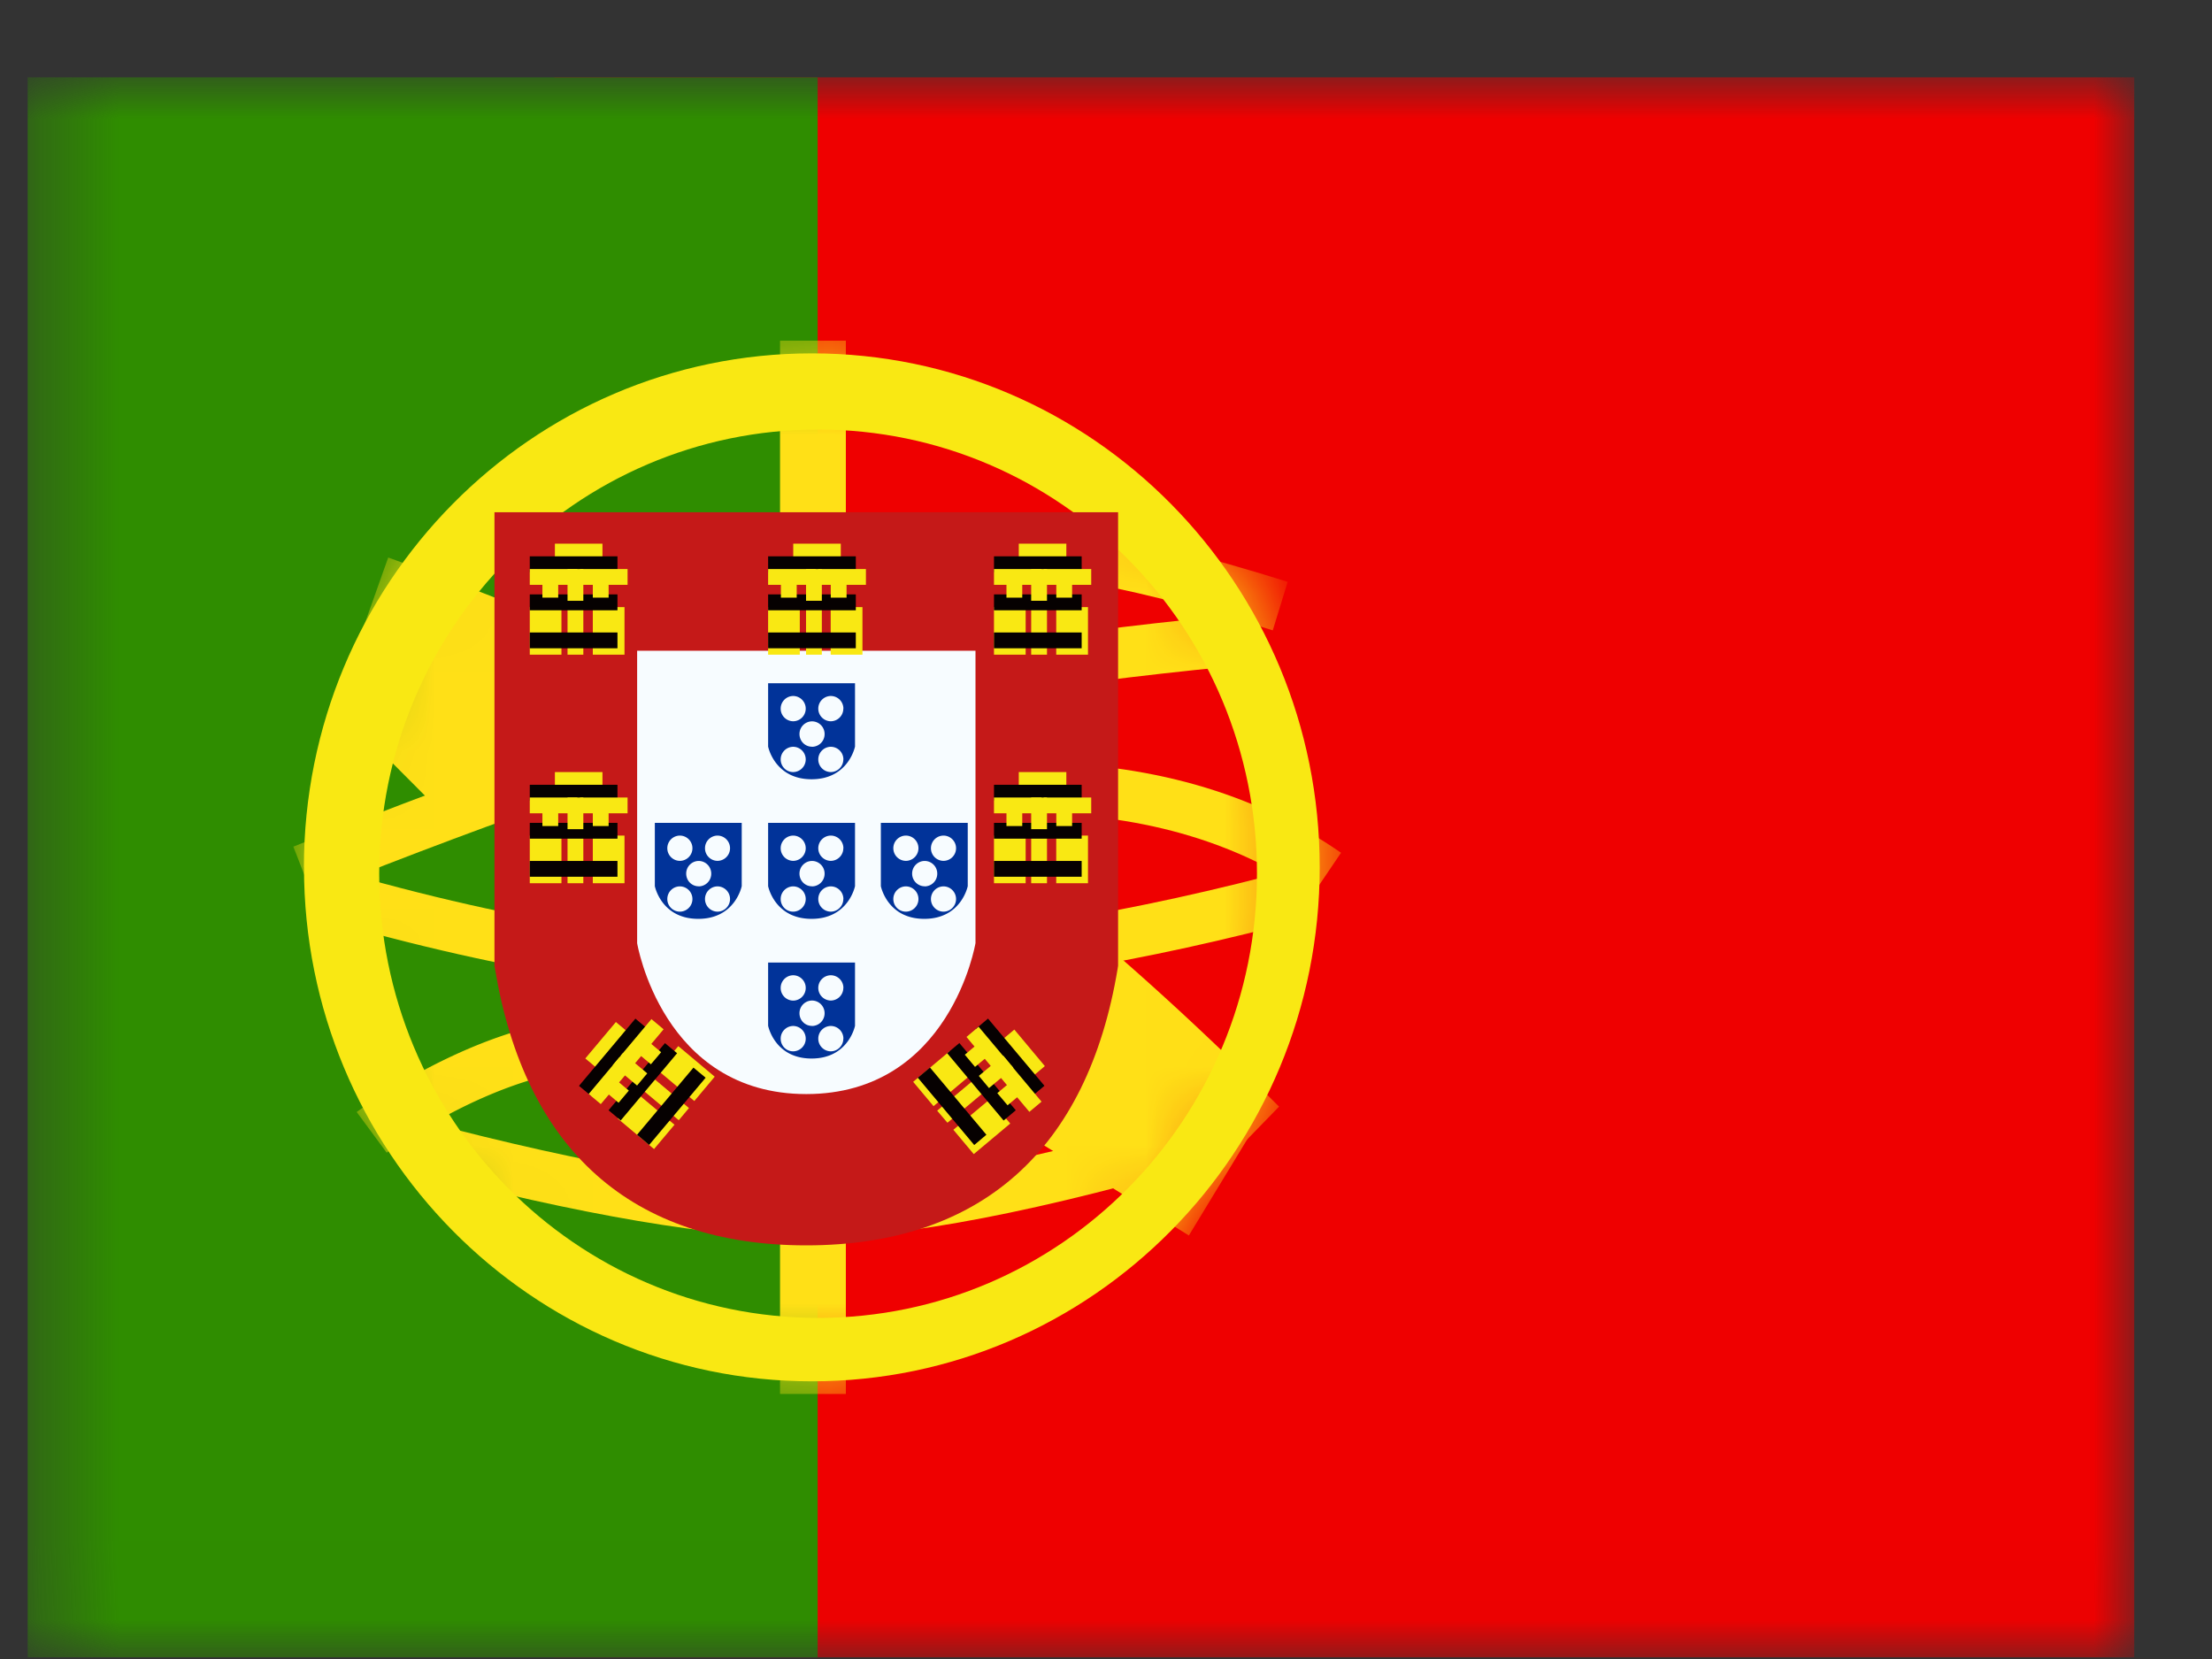 <svg width="28" height="21" viewBox="0 0 28 21" fill="none" xmlns="http://www.w3.org/2000/svg"><rect x="0" y="0" width="28" height="21" fill="#333333" stroke="none"/><mask id="a" style="mask-type:alpha" maskUnits="userSpaceOnUse" x="0" y="0" width="28" height="21"><path d="M.35.979h26.668v20H.35v-20Z" fill="#fff"/></mask><g mask="url(#a)"><path fill-rule="evenodd" clip-rule="evenodd" d="M7.016.979h20v20h-20v-20Z" fill="#EF0000"/><path fill-rule="evenodd" clip-rule="evenodd" d="M.35.979h10v20h-10v-20Z" fill="#2F8D00"/><mask id="b" style="mask-type:alpha" maskUnits="userSpaceOnUse" x="3" y="4" width="14" height="14"><path fill-rule="evenodd" clip-rule="evenodd" d="M10.266 17.485c-3.55 0-6.429-2.913-6.429-6.506 0-3.593 2.879-6.506 6.429-6.506 3.55 0 6.429 2.913 6.429 6.506 0 3.593-2.879 6.506-6.429 6.506Z" fill="#fff"/></mask><g mask="url(#b)" fill="#FFE017"><path fill-rule="evenodd" clip-rule="evenodd" d="M9.874 4.312h.833v2.249h-.833V4.312ZM9.874 15.557h.833v2.088h-.833v-2.088Z"/><path d="m3.946 11.315-.233-.598C6.284 9.691 8.225 9.03 9.541 8.73c1.932-.437 4.054-.761 6.368-.971l.057.64c-2.287.208-4.382.527-6.286.959-1.278.289-3.191.942-5.734 1.957Z"/><path d="m16.3 7.365-.189.614c-1.943-.614-3.526-.877-4.742-.796l-.042-.64c1.306-.088 2.962.187 4.973.822ZM16.975 10.795l-.359.53c-.99-.688-2.21-1.033-3.67-1.033v-.643c1.582 0 2.928.381 4.03 1.146Z"/><path d="m16.435 10.987.165.621c-2.136.579-4.141.907-6.016.984-1.887.078-4.087-.252-6.601-.986l.176-.617c2.453.716 4.587 1.036 6.4.961 1.825-.075 3.784-.396 5.876-.963Z"/><path d="m16.191 14.008-1.003 1.03c-1.908-1.906-3.587-3.269-5.027-4.088-1.466-.832-3.376-1.678-5.73-2.533l.483-1.36c2.423.88 4.404 1.756 5.946 2.633 1.567.89 3.34 2.33 5.331 4.318ZM4.895 14.591l-.38-.515a7.733 7.733 0 0 1 .99-.602c.708-.359 1.42-.583 2.097-.604l.1-.001v.642c-.027 0-.054 0-.08.002-.572.017-1.2.215-1.833.536a7.06 7.06 0 0 0-.894.542Z"/><path d="m5.194 14.814.16-.622c2.117.557 3.748.835 4.887.835 1.135 0 2.824-.327 5.056-.985l.177.617c-2.284.673-4.025 1.01-5.233 1.01-1.203 0-2.883-.285-5.047-.855ZM4.368 9.057 5.374 8.03l1.473 1.478-1.006 1.027-1.473-1.478Z"/><path d="m12.712 14.185.749-1.232 2.336 1.454-.748 1.232-2.337-1.454Z"/></g><path fill-rule="evenodd" clip-rule="evenodd" d="M3.848 10.979c0 3.593 2.878 6.506 6.429 6.506 3.55 0 6.428-2.913 6.428-6.506 0-3.593-2.878-6.506-6.428-6.506s-6.43 2.913-6.43 6.506Zm12.063.08c0 3.105-2.487 5.623-5.555 5.623-3.068 0-5.556-2.518-5.556-5.623 0-3.105 2.488-5.622 5.556-5.622s5.555 2.517 5.555 5.622Z" fill="#F9E813"/><path d="M6.733 6.966v5.217c.343 2.065 1.5 3.098 3.471 3.098 1.97 0 3.128-1.033 3.471-3.098V6.966H6.733Z" fill="#fff"/><path d="M6.259 6.484h7.894v5.74l-.006.04c-.382 2.293-1.734 3.5-3.941 3.5-2.208 0-3.56-1.207-3.94-3.5l-.007-.04v-5.74Z" fill="#C51918"/><path d="M8.065 8.237h4.283v3.701s-.318 1.911-2.142 1.911c-1.823 0-2.141-1.91-2.141-1.91V8.236Z" fill="#F7FCFF"/><path fill-rule="evenodd" clip-rule="evenodd" d="M7.024 6.882h.602v.401h-.602v-.401Z" fill="#F9E813"/><path fill-rule="evenodd" clip-rule="evenodd" d="M6.706 7.042h1.11v.201h-1.11v-.2Z" fill="#060101"/><path fill-rule="evenodd" clip-rule="evenodd" d="M6.706 7.203h.602v.2h-.602v-.2ZM7.342 7.203h.602v.2h-.602v-.2ZM6.706 7.685h.401v.602h-.401v-.602ZM7.504 7.685h.401v.602h-.401v-.602ZM7.184 7.685h.2v.602h-.2v-.602Z" fill="#F9E813"/><path fill-rule="evenodd" clip-rule="evenodd" d="M6.706 7.524h1.11v.201h-1.11v-.2ZM6.706 8.006h1.11v.2h-1.11v-.2Z" fill="#060101"/><path fill-rule="evenodd" clip-rule="evenodd" d="M6.866 7.364h.2v.201h-.2v-.2ZM7.504 7.364h.2v.201h-.2v-.2ZM7.184 7.203h.2v.402h-.2v-.402ZM10.04 6.882h.603v.401h-.602v-.401Z" fill="#F9E813"/><path fill-rule="evenodd" clip-rule="evenodd" d="M9.723 7.042h1.11v.201h-1.11v-.2Z" fill="#060101"/><path fill-rule="evenodd" clip-rule="evenodd" d="M9.723 7.203h.602v.2h-.602v-.2ZM10.359 7.203h.602v.2h-.602v-.2ZM9.723 7.685h.401v.602h-.401v-.602ZM10.515 7.685h.402v.602h-.402v-.602ZM10.203 7.685h.2v.602h-.2v-.602Z" fill="#F9E813"/><path fill-rule="evenodd" clip-rule="evenodd" d="M9.723 7.524h1.11v.201h-1.11v-.2ZM9.723 8.006h1.11v.2h-1.11v-.2Z" fill="#060101"/><path fill-rule="evenodd" clip-rule="evenodd" d="M9.885 7.364h.2v.201h-.2v-.2ZM10.515 7.364h.201v.201h-.2v-.2ZM10.203 7.203h.2v.402h-.2v-.402ZM12.896 6.882h.602v.401h-.602v-.401Z" fill="#F9E813"/><path fill-rule="evenodd" clip-rule="evenodd" d="M12.582 7.042h1.11v.201h-1.11v-.2Z" fill="#060101"/><path fill-rule="evenodd" clip-rule="evenodd" d="M12.582 7.203h.602v.2h-.602v-.2ZM13.21 7.203h.603v.2h-.602v-.2ZM12.582 7.685h.401v.602h-.401v-.602ZM13.37 7.685h.402v.602h-.402v-.602ZM13.052 7.685h.201v.602h-.2v-.602Z" fill="#F9E813"/><path fill-rule="evenodd" clip-rule="evenodd" d="M12.582 7.524h1.11v.201h-1.11v-.2ZM12.582 8.006h1.11v.2h-1.11v-.2Z" fill="#060101"/><path fill-rule="evenodd" clip-rule="evenodd" d="M12.74 7.364h.2v.201h-.2v-.2ZM13.37 7.364h.201v.201h-.2v-.2ZM13.052 7.203h.201v.402h-.2v-.402ZM12.896 9.773h.602v.402h-.602v-.402Z" fill="#F9E813"/><path fill-rule="evenodd" clip-rule="evenodd" d="M12.582 9.934h1.11v.2h-1.11v-.2Z" fill="#060101"/><path fill-rule="evenodd" clip-rule="evenodd" d="M12.582 10.095h.602v.2h-.602v-.2ZM13.21 10.095h.603v.2h-.602v-.2ZM12.582 10.577h.401v.603h-.401v-.603ZM13.37 10.577h.402v.603h-.402v-.603ZM13.052 10.577h.201v.603h-.2v-.603Z" fill="#F9E813"/><path fill-rule="evenodd" clip-rule="evenodd" d="M12.582 10.416h1.11v.2h-1.11v-.2ZM12.582 10.898h1.11v.2h-1.11v-.2Z" fill="#060101"/><path fill-rule="evenodd" clip-rule="evenodd" d="M12.74 10.255h.2v.201h-.2v-.2ZM13.37 10.255h.201v.201h-.2v-.2ZM13.052 10.095h.201v.401h-.2v-.401ZM7.024 9.773h.602v.402h-.602v-.402Z" fill="#F9E813"/><path fill-rule="evenodd" clip-rule="evenodd" d="M6.706 9.934h1.11v.2h-1.11v-.2Z" fill="#060101"/><path fill-rule="evenodd" clip-rule="evenodd" d="M6.706 10.095h.602v.2h-.602v-.2ZM7.342 10.095h.602v.2h-.602v-.2ZM6.706 10.577h.401v.603h-.401v-.603ZM7.504 10.577h.401v.603h-.401v-.603ZM7.184 10.577h.2v.603h-.2v-.603Z" fill="#F9E813"/><path fill-rule="evenodd" clip-rule="evenodd" d="M6.706 10.416h1.11v.2h-1.11v-.2ZM6.706 10.898h1.11v.2h-1.11v-.2Z" fill="#060101"/><path fill-rule="evenodd" clip-rule="evenodd" d="M6.866 10.255h.2v.201h-.2v-.2ZM7.504 10.255h.2v.201h-.2v-.2ZM7.184 10.095h.2v.401h-.2v-.401ZM7.409 13.398l.387-.461.308.258-.388.461-.307-.258Z" fill="#F9E813"/><path fill-rule="evenodd" clip-rule="evenodd" d="m7.329 13.745.714-.851.154.129-.714.85-.154-.128Z" fill="#060101"/><path fill-rule="evenodd" clip-rule="evenodd" d="m7.452 13.848.387-.462.154.13-.388.46-.153-.128ZM7.859 13.361l.387-.461.154.129-.387.461-.154-.129ZM7.818 14.158l.258-.308.462.387-.259.308-.461-.387ZM8.328 13.55l.258-.308.461.387-.258.308-.461-.388ZM8.13 13.793l.13-.154.461.387-.129.154-.462-.387Z" fill="#F9E813"/><path fill-rule="evenodd" clip-rule="evenodd" d="m7.703 14.054.714-.85.154.128-.714.851-.154-.129ZM8.064 14.364l.714-.85.154.128-.715.851-.153-.129Z" fill="#060101"/><path fill-rule="evenodd" clip-rule="evenodd" d="m7.677 13.83.129-.154.154.129-.13.154-.153-.13ZM8.086 13.343l.129-.153.154.129-.13.153-.153-.129ZM7.757 13.483l.129-.154.307.258-.129.154-.307-.258ZM12.84 13.033l.386.462-.307.258-.387-.462.307-.258Z" fill="#F9E813"/><path fill-rule="evenodd" clip-rule="evenodd" d="m12.507 12.894.714.85-.154.13-.714-.851.154-.13Z" fill="#060101"/><path fill-rule="evenodd" clip-rule="evenodd" d="m12.388 12.997.387.461-.154.13-.387-.462.154-.13ZM12.797 13.483l.387.462-.154.129-.387-.462.154-.129ZM12.02 13.307l.258.307-.461.388-.258-.308.461-.387ZM12.53 13.914l.258.308-.462.387-.258-.308.462-.387ZM12.325 13.671l.13.154-.462.387-.13-.153.462-.388Z" fill="#F9E813"/><path fill-rule="evenodd" clip-rule="evenodd" d="m12.144 13.203.714.851-.154.13-.714-.852.154-.129ZM11.772 13.513l.714.851-.154.13-.714-.852.154-.129Z" fill="#060101"/><path fill-rule="evenodd" clip-rule="evenodd" d="m12.367 13.222.13.154-.155.129-.129-.154.154-.13ZM12.778 13.708l.13.154-.154.129-.13-.154.154-.129ZM12.698 13.361l.129.154-.308.258-.129-.154.308-.258Z" fill="#F9E813"/><path fill-rule="evenodd" clip-rule="evenodd" d="M10.823 8.649h-1.1v.801s.081.414.55.414c.468 0 .55-.414.55-.414V8.65Zm-.624.321a.16.16 0 0 1-.159.16.16.16 0 0 1-.158-.16.16.16 0 0 1 .158-.16.16.16 0 0 1 .159.16Zm-.159.803a.16.16 0 0 0 .159-.16.16.16 0 0 0-.159-.16.16.16 0 0 0-.158.16c0 .088.07.16.158.16Zm.635-.16a.16.16 0 0 1-.159.16.16.16 0 0 1-.158-.16.16.16 0 0 1 .158-.16.16.16 0 0 1 .16.16Zm-.397-.16a.16.16 0 0 0 .16-.162.16.16 0 0 0-.16-.16.16.16 0 0 0-.158.16c0 .09.07.161.158.161Zm.397-.483a.16.16 0 0 1-.159.16.16.16 0 0 1-.158-.16.16.16 0 0 1 .158-.16.16.16 0 0 1 .16.16ZM10.823 10.416h-1.1v.801s.081.414.55.414c.468 0 .55-.414.55-.414v-.801Zm-.624.321a.16.16 0 0 1-.159.16.16.16 0 0 1-.158-.16.16.16 0 0 1 .158-.16.16.16 0 0 1 .159.16Zm-.159.803a.16.16 0 0 0 .159-.16.16.16 0 0 0-.159-.16.16.16 0 0 0-.158.16c0 .089.07.16.158.16Zm.635-.16a.16.16 0 0 1-.159.16.16.16 0 0 1-.158-.16.16.16 0 0 1 .158-.16.16.16 0 0 1 .16.16Zm-.397-.16a.16.16 0 0 0 .16-.161.16.16 0 0 0-.16-.161.16.16 0 0 0-.158.16c0 .09.07.161.158.161Zm.397-.483a.16.16 0 0 1-.159.16.16.16 0 0 1-.158-.16.16.16 0 0 1 .158-.16.16.16 0 0 1 .16.16ZM12.25 10.416h-1.1v.801s.081.414.55.414c.468 0 .55-.414.55-.414v-.801Zm-.624.321a.16.16 0 0 1-.159.16.16.16 0 0 1-.159-.16.16.16 0 0 1 .159-.16.16.16 0 0 1 .159.16Zm-.159.803a.16.16 0 0 0 .159-.16.16.16 0 0 0-.159-.16.16.16 0 0 0-.159.16c0 .089.071.16.159.16Zm.635-.16a.16.16 0 0 1-.159.16.16.16 0 0 1-.159-.16.16.16 0 0 1 .16-.16.16.16 0 0 1 .158.16Zm-.397-.16a.16.16 0 0 0 .159-.161.16.16 0 0 0-.159-.161.16.16 0 0 0-.159.16c0 .09.072.161.16.161Zm.397-.483a.16.16 0 0 1-.159.16.16.16 0 0 1-.159-.16.16.16 0 0 1 .16-.16.16.16 0 0 1 .158.16ZM9.389 10.416h-1.1v.801s.081.414.55.414c.468 0 .55-.414.55-.414v-.801Zm-.624.321a.16.16 0 0 1-.159.16.16.16 0 0 1-.159-.16.16.16 0 0 1 .16-.16.16.16 0 0 1 .158.16Zm-.159.803a.16.16 0 0 0 .159-.16.16.16 0 0 0-.159-.16.16.16 0 0 0-.159.16c0 .089.072.16.16.16Zm.635-.16a.16.16 0 0 1-.159.16.16.16 0 0 1-.158-.16.16.16 0 0 1 .158-.16.16.16 0 0 1 .159.16Zm-.397-.16a.16.16 0 0 0 .159-.161.16.16 0 0 0-.159-.161.16.16 0 0 0-.158.16c0 .09.07.161.158.161Zm.397-.483a.16.16 0 0 1-.159.16.16.16 0 0 1-.158-.16.16.16 0 0 1 .158-.16.16.16 0 0 1 .159.16ZM10.823 12.184h-1.1v.8s.081.415.55.415c.468 0 .55-.414.55-.414v-.801Zm-.624.32a.16.16 0 0 1-.159.162.16.16 0 0 1-.158-.161.16.16 0 0 1 .158-.16.16.16 0 0 1 .159.16Zm-.159.804a.16.16 0 0 0 .159-.16.16.16 0 0 0-.159-.161.16.16 0 0 0-.158.16c0 .09.07.161.158.161Zm.635-.16a.16.16 0 0 1-.159.16.16.16 0 0 1-.158-.16.16.16 0 0 1 .158-.161.16.16 0 0 1 .16.16Zm-.397-.161a.16.16 0 0 0 .16-.16.16.16 0 0 0-.16-.162.16.16 0 0 0-.158.161c0 .089.07.16.158.16Zm.397-.482a.16.16 0 0 1-.159.16.16.16 0 0 1-.158-.16.16.16 0 0 1 .158-.16.16.16 0 0 1 .16.16Z" fill="#013399"/></g></svg>